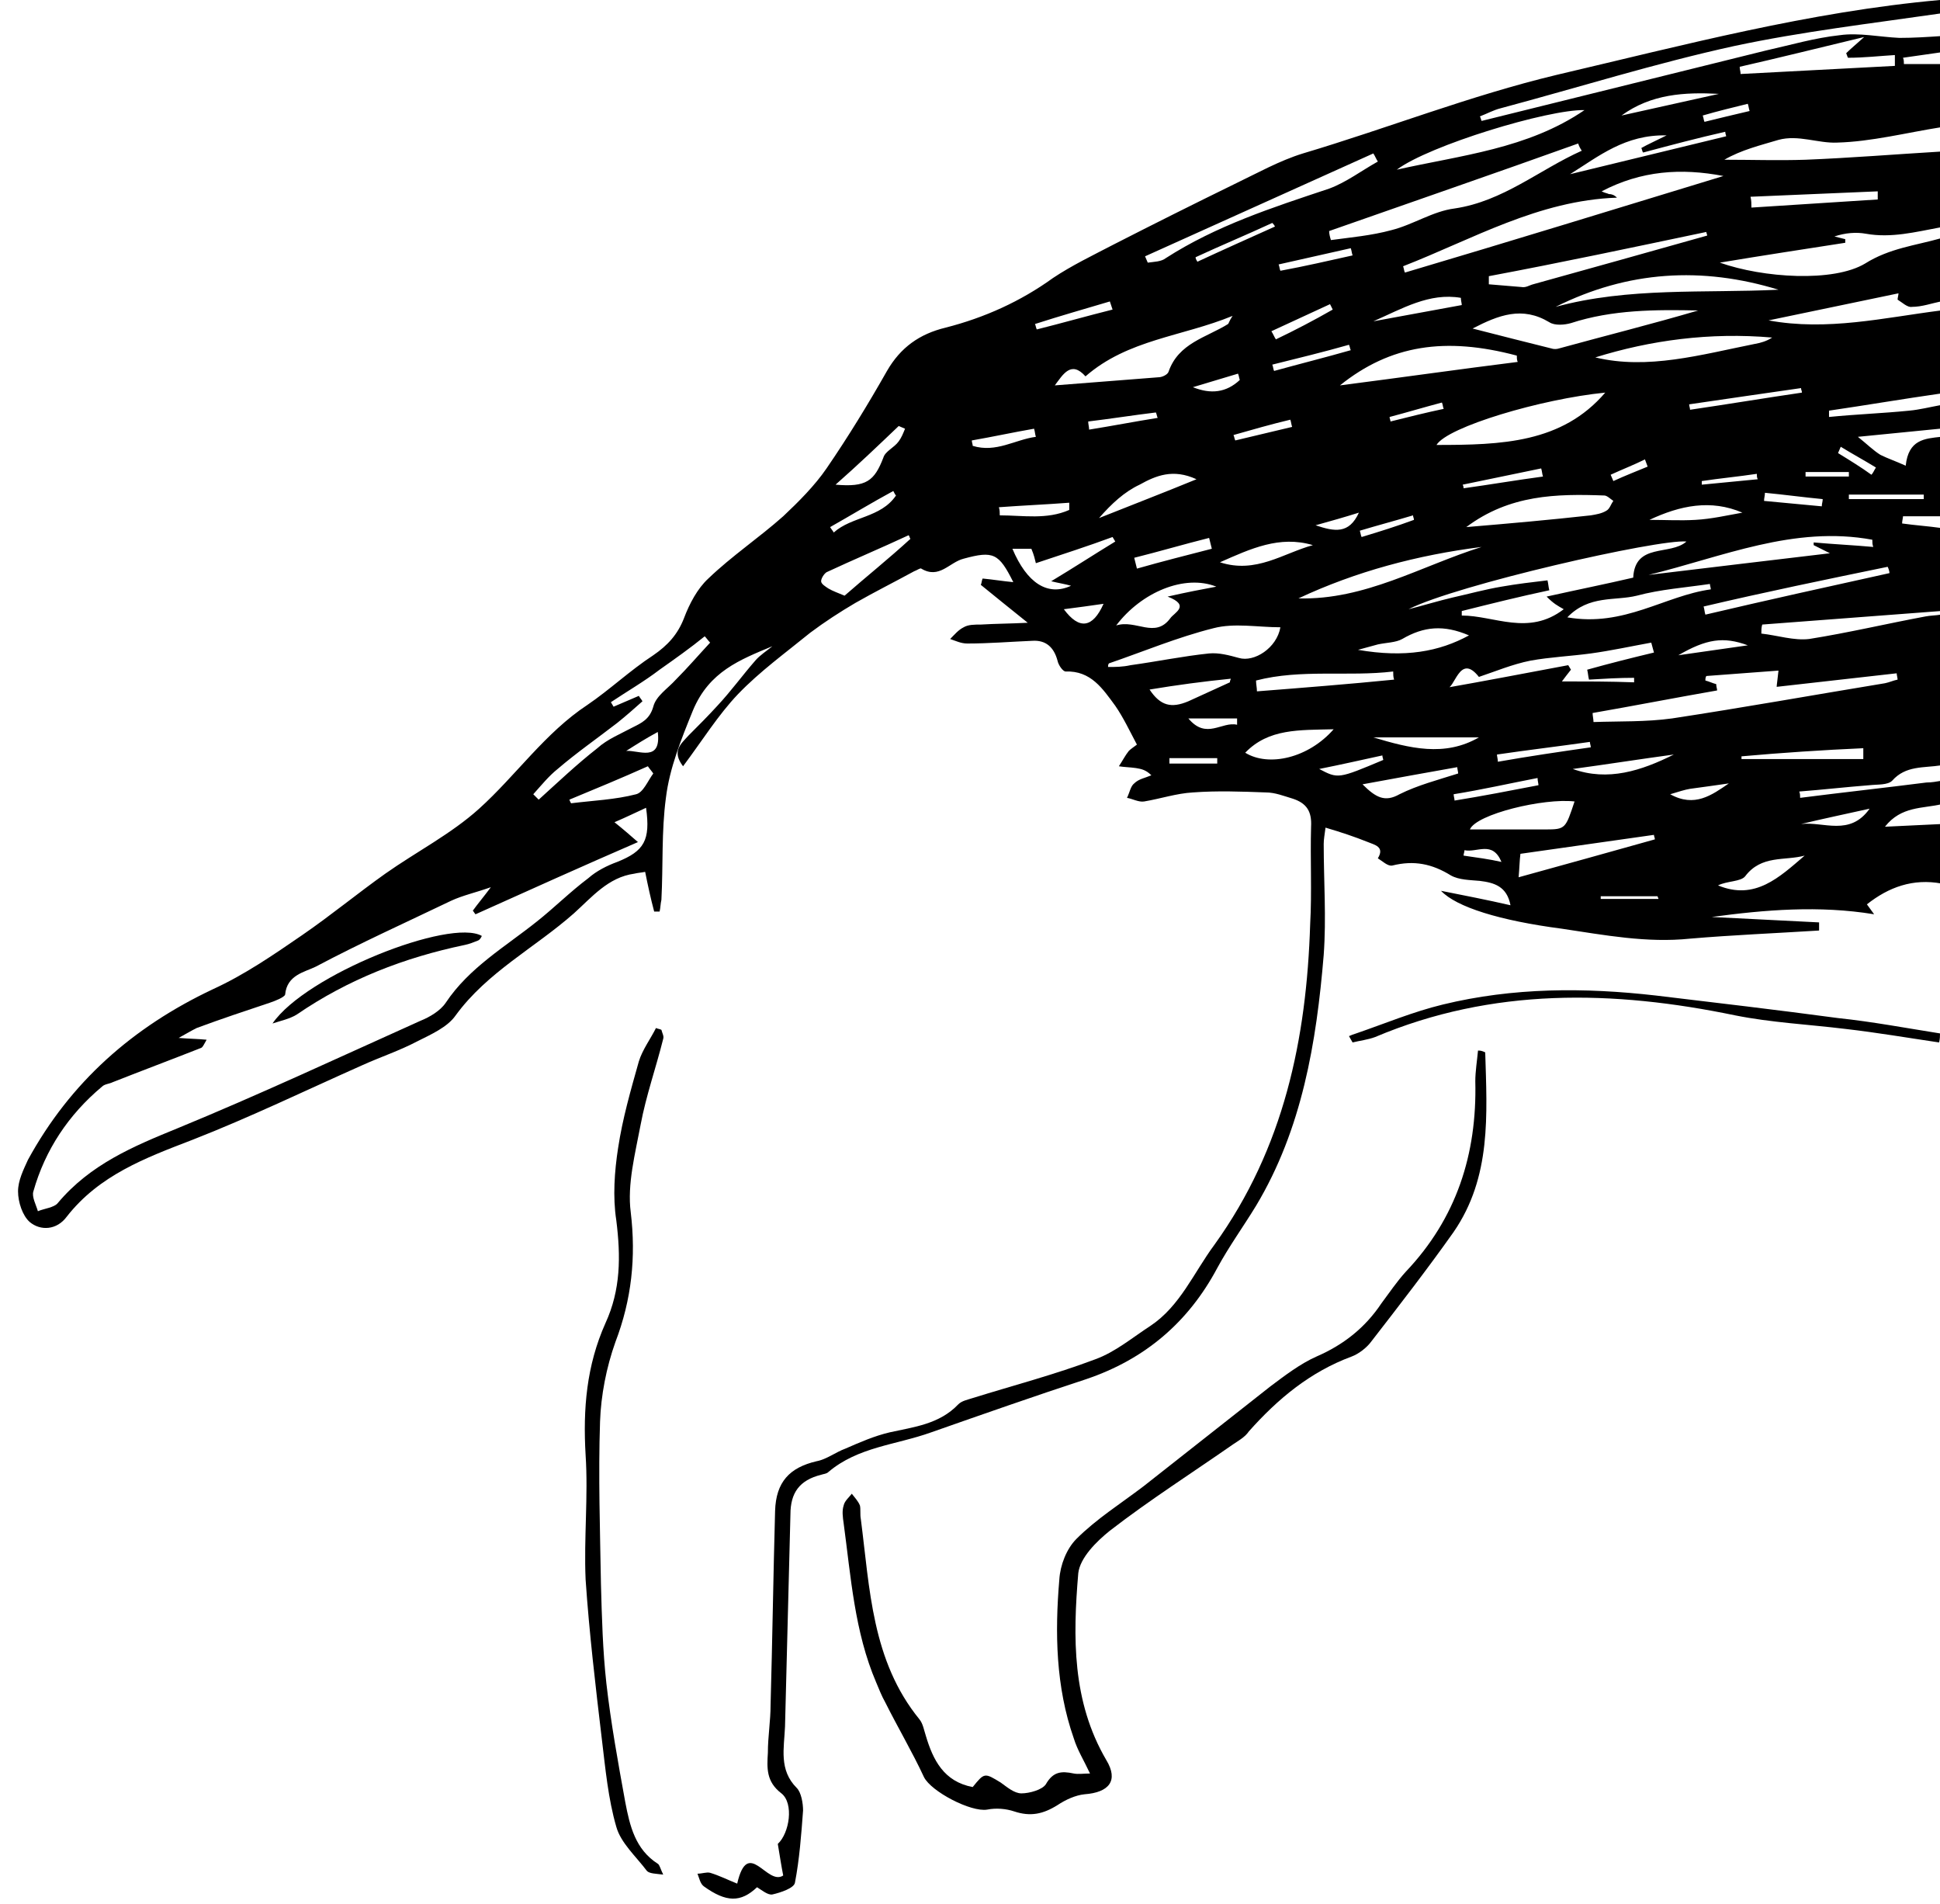 <?xml version="1.0" encoding="utf-8"?>
<!-- Generator: Adobe Illustrator 19.0.0, SVG Export Plug-In . SVG Version: 6.00 Build 0)  -->
<!DOCTYPE svg PUBLIC "-//W3C//DTD SVG 1.1//EN" "http://www.w3.org/Graphics/SVG/1.1/DTD/svg11.dtd">
<svg version="1.1" id="レイヤー_1" xmlns="http://www.w3.org/2000/svg" xmlns:xlink="http://www.w3.org/1999/xlink" x="0px"
	 y="0px" viewBox="0 0 215 211" enable-background="new 0 0 215 211" xml:space="preserve">
<g id="XMLID_1_">
	<path id="XMLID_499_" d="M215,0c-14.5,1.3-28.4,5-42.5,8.3c-9.6,2.3-18.7,5.9-28.1,8.7c-2.6,0.8-5.1,2.2-7.6,3.4
		c-4.5,2.2-8.9,4.4-13.4,6.7c-2.3,1.2-4.6,2.3-6.7,3.7c-3.6,2.6-7.6,4.4-11.9,5.5c-2.9,0.7-5,2.2-6.5,4.8c-2.1,3.7-4.3,7.3-6.7,10.8
		c-1.3,1.9-3.1,3.7-4.8,5.3c-2.7,2.4-5.7,4.4-8.3,6.9c-1.2,1.1-2.1,2.8-2.7,4.4c-0.7,1.8-1.8,3-3.4,4.1c-2.6,1.7-4.8,3.8-7.3,5.5
		c-4.7,3.1-7.9,7.8-12,11.5c-3.1,2.8-7,4.8-10.4,7.2c-3.1,2.2-6,4.6-9.2,6.8c-3.2,2.2-6.4,4.4-9.9,6c-8.9,4.2-15.8,10.3-20.5,18.9
		C2.6,129.6,2,130.8,2,132c0,1.2,0.5,2.7,1.3,3.4c1.2,1,3,0.9,4.1-0.6c3.6-4.6,8.7-6.5,13.9-8.5c6.4-2.5,12.6-5.5,18.9-8.3
		c2-0.9,4.1-1.6,6-2.6c1.6-0.8,3.4-1.6,4.3-2.9c3.5-4.8,8.8-7.5,13.1-11.3c2-1.8,3.8-4,6.7-4.4c0.4-0.1,0.7-0.1,1.2-0.2
		c0.3,1.5,0.6,2.9,1,4.4c0.2,0,0.4,0,0.6,0c0.1-0.4,0.1-0.9,0.2-1.3c0.2-3.8,0-7.6,0.5-11.3c0.4-3.3,1.7-6.5,3-9.7
		c1.8-4.3,5.2-5.6,8.8-7.1c-0.6,0.5-1.4,1-1.9,1.6c-1.4,1.6-2.7,3.4-4.2,5c-1,1.1-2.1,2.2-3.2,3.3c-0.8,0.9-1.9,1.7-0.6,3.4
		c2.1-2.8,3.9-5.7,6.1-8c2.4-2.5,5.3-4.6,8-6.8c1.6-1.2,3.3-2.3,5-3.3c2.1-1.2,4.3-2.3,6.5-3.5c0.3-0.1,0.7-0.4,0.8-0.3
		c2,1.2,3.1-0.7,4.7-1.1c3.3-0.9,3.9-0.6,5.5,2.6c-1.1-0.1-2.3-0.3-3.4-0.4c-0.1,0.2-0.1,0.5-0.2,0.7c1.6,1.3,3.2,2.6,5.2,4.2
		c-1.9,0.1-3.6,0.1-5.2,0.2c-0.7,0-1.4,0-1.9,0.3c-0.6,0.3-1,0.8-1.5,1.3c0.6,0.2,1.2,0.5,1.9,0.5c2.4,0,4.8-0.2,7.2-0.3
		c1.5-0.1,2.4,0.7,2.8,2.2c0.1,0.5,0.6,1.2,0.9,1.2c2.8-0.1,4.1,1.9,5.5,3.8c0.9,1.3,1.6,2.8,2.4,4.3c-0.4,0.3-0.7,0.5-0.9,0.7
		c-0.4,0.5-0.7,1.1-1.1,1.7c0.6,0.1,1.2,0.1,1.9,0.2c0.6,0.1,1.1,0.2,1.7,0.8c-0.7,0.3-1.4,0.4-1.9,0.9c-0.4,0.3-0.5,1-0.8,1.6
		c0.6,0.1,1.3,0.5,1.9,0.4c1.8-0.3,3.6-0.9,5.4-1c2.7-0.2,5.4-0.1,8.1,0c1,0,2,0.4,3,0.7c1.5,0.5,2.1,1.4,2,3.1
		c-0.1,3.6,0.1,7.2-0.1,10.8c-0.4,12.7-2.9,24.8-10.6,35.5c-2.3,3.1-3.8,6.8-7.1,9c-2,1.3-3.9,2.9-6.1,3.7
		c-4.5,1.7-9.1,2.9-13.6,4.3c-0.6,0.2-1.2,0.3-1.6,0.7c-2.1,2.2-4.9,2.5-7.6,3.1c-1.7,0.4-3.3,1.1-4.9,1.8c-1.1,0.4-2.1,1.2-3.2,1.4
		c-3,0.7-4.5,2.3-4.6,5.5c-0.2,7.2-0.3,14.4-0.5,21.5c0,1.8-0.3,3.5-0.3,5.3c-0.1,1.7-0.2,3.2,1.5,4.5c1.4,1.1,0.9,4.4-0.4,5.6
		c0.2,1.2,0.4,2.5,0.6,3.5c-1.8,1.2-3.9-4.3-5.1,0.9c-1-0.4-2-0.9-3-1.2c-0.4-0.1-0.9,0.1-1.4,0.1c0.2,0.5,0.3,1.1,0.7,1.4
		c2.5,1.8,4.1,1.8,5.9,0.1c0.5,0.3,1.2,0.9,1.7,0.8c0.9-0.2,2.4-0.7,2.5-1.3c0.5-2.6,0.7-5.3,0.9-8c0-0.8-0.2-2-0.7-2.5
		c-2-2-1.4-4.4-1.3-6.8c0.2-7.8,0.4-15.7,0.6-23.5c0-2.4,1-3.8,3.4-4.4c0.3-0.1,0.6-0.1,0.8-0.3c3.3-2.8,7.5-3,11.4-4.4
		c5.7-2,11.4-4,17.2-5.9c6.5-2.2,11.3-6.3,14.5-12.3c1.3-2.4,2.9-4.6,4.3-6.9c5.1-8.5,6.7-18.1,7.5-27.8c0.3-4.1,0-8.2,0-12.3
		c0-0.5,0.1-1,0.2-1.8c1.7,0.5,3.2,1,4.7,1.6c0.7,0.3,1.9,0.5,1.1,1.8c0.5,0.3,1.1,0.9,1.6,0.8c2.4-0.6,4.4-0.2,6.5,1.1
		c0.9,0.5,2.1,0.5,3.2,0.6c1.6,0.2,3,0.6,3.4,2.7c-2.6-0.6-5.2-1.1-7.7-1.6c1.7,1.8,6.5,3.3,13.4,4.2c4.7,0.7,9.4,1.6,14.2,1.1
		c4.7-0.4,9.5-0.6,14.3-0.9c0-0.3,0-0.6,0-0.9c-4-0.2-7.9-0.4-11.9-0.6c5.9-0.8,11.9-1.3,18-0.3c-0.3-0.4-0.5-0.7-0.8-1.1
		c2.4-1.9,5.1-2.9,8.3-2.3c0-2.2,0-4.4,0-6.6c-2,0.1-4.1,0.2-6.3,0.3c1.8-2.3,4.2-2,6.3-2.5c0-0.9,0-1.8,0-2.6
		c-0.6,0.1-1.1,0.2-1.7,0.2c-4.7,0.6-9.3,1.1-14,1.7c0-0.2,0-0.5-0.1-0.7c2.6-0.2,5.2-0.5,7.8-0.7c0.9-0.1,2,0,2.5-0.5
		c1.5-1.7,3.5-1.4,5.4-1.7c0-5.6,0-11.2,0-16.7c-0.6,0.1-1.2,0.1-1.7,0.2c-4.3,0.8-8.5,1.8-12.9,2.5c-1.7,0.2-3.5-0.4-5.3-0.6
		c0-0.3,0-0.7,0.1-1c6.6-0.5,13.2-1,19.8-1.5c0-3.1,0-6.2,0-9.2c-1.4-0.2-2.9-0.3-4.3-0.5c0-0.3,0.1-0.6,0.1-0.8c1.4,0,2.8,0,4.2,0
		c0-2.9,0-5.9,0-8.8c-1.8,0.2-3.6,0.3-3.9,3.2c-1.1-0.5-2-0.8-2.8-1.2c-0.8-0.5-1.5-1.2-2.5-2c3.1-0.3,6.1-0.6,9.1-0.9
		c0-0.9,0-1.8,0-2.6c-1.1,0.2-2.3,0.5-3.4,0.6c-3,0.3-5.9,0.4-8.9,0.7c0-0.2,0-0.5,0-0.7c4.1-0.6,8.2-1.3,12.4-1.9
		c0-3.1,0-6.2,0-9.2c-6.3,0.8-12.6,2.3-19.1,1.1c4.8-1,9.6-2,14.4-3c0,0.2-0.1,0.5-0.1,0.7c0.5,0.3,1.1,0.9,1.6,0.8
		c1.1,0,2.2-0.4,3.2-0.6c0-2.3,0-4.7,0-7c-2.8,0.8-5.7,1.1-8.4,2.8c-3.5,2.1-11.3,1.6-16.1-0.1c4.8-0.8,9.4-1.5,13.9-2.2
		c0-0.1,0-0.2,0-0.4c-0.4-0.1-0.8-0.2-1.2-0.3c1.2-0.4,2.4-0.5,3.5-0.3c2.8,0.5,5.5-0.2,8.2-0.7c0-2.8,0-5.6,0-8.4
		c-5,0.3-9.9,0.7-14.9,0.9c-3,0.1-6,0-9,0c1.9-1.1,4-1.6,6-2.2c2.2-0.6,4.4,0.4,6.5,0.3c3.8-0.1,7.7-1.1,11.5-1.7c0-2.3,0-4.7,0-7
		c-1.4,0-2.8,0-4.1,0c0-0.2,0-0.5-0.1-0.7c1.4-0.2,2.8-0.4,4.2-0.6c0-0.6,0-1.2,0-1.8c-1.5,0.1-3,0.2-4.6,0.2
		c-2.2-0.1-4.5-0.6-6.6-0.3c-2.8,0.3-5.5,1.1-8.2,1.7c-10.5,2.6-21,5.2-31.5,7.8c-0.1-0.2-0.1-0.4-0.2-0.5c0.8-0.3,1.5-0.7,2.3-0.9
		c8.6-2.3,17.2-5,25.9-6.9c7.5-1.6,15.2-2.5,22.8-3.6C215,0.6,215,0.3,215,0z M71.6,89.5c0.5,3.6-0.2,4.8-3.2,6
		c-1.1,0.4-2.3,1-3.2,1.8c-2,1.5-3.8,3.3-5.7,4.8c-3.5,2.8-7.5,5.1-10.1,9c-0.6,0.9-1.8,1.6-2.8,2c-8.9,4-17.9,8.2-26.9,11.9
		c-4.9,2-9.7,4-13.3,8.3c-0.4,0.5-1.5,0.6-2.2,0.9c-0.2-0.7-0.7-1.6-0.5-2.2c1.3-4.6,3.9-8.5,7.6-11.6c0.3-0.3,0.8-0.3,1.2-0.5
		c3.3-1.3,6.5-2.5,9.8-3.8c0.2-0.1,0.3-0.4,0.6-0.9c-1-0.1-1.9-0.1-3.1-0.2c0.9-0.5,1.4-0.8,2-1.1c2.7-1,5.4-1.9,8.1-2.8
		c0.6-0.2,1.6-0.6,1.7-0.9c0.2-2.2,2.2-2.5,3.4-3.1c4.9-2.6,10-4.9,15-7.3c1.3-0.6,2.7-0.9,4.4-1.5c-0.9,1.2-1.5,1.9-2,2.6
		c0.1,0.1,0.2,0.3,0.3,0.4c6-2.7,12-5.4,18-8c-0.8-0.7-1.6-1.4-2.6-2.2C69.5,90.5,70.5,90,71.6,89.5z M173.3,67.5
		c-3.9,3-7.7,0.7-11.3,0.7c0-0.2,0-0.4,0-0.5c3.2-0.8,6.4-1.6,9.7-2.3c-0.1-0.4-0.1-0.7-0.2-1.1c-1.7,0.2-3.4,0.4-5.1,0.7
		c-1.8,0.3-3.6,0.8-5.4,1.2c-1.7,0.4-3.3,0.9-4.9,1.3c5.3-2.7,27.7-7.8,30.8-7.5c-1.8,1.6-5.7,0.1-5.9,4c-3,0.7-6,1.3-9.6,2.1
		C172.2,66.9,172.6,67.1,173.3,67.5z M176.6,80c0-0.3-0.1-0.7-0.1-1c4.6-0.8,9.2-1.7,13.8-2.5c0-0.2-0.1-0.4-0.1-0.7
		c-0.4-0.1-0.8-0.3-1.2-0.4c0-0.2,0-0.3,0.1-0.5c2.6-0.2,5.3-0.4,8-0.6c-0.1,1-0.2,1.6-0.2,1.8c4.5-0.5,8.9-1,13.3-1.5
		c0,0.2,0.1,0.5,0.1,0.7c-0.5,0.1-0.9,0.3-1.4,0.4c-7.9,1.3-15.7,2.7-23.6,3.9C182.4,80,179.5,79.9,176.6,80z M155.7,30.2
		c-0.1-0.2-0.1-0.4-0.2-0.7c7.7-3,15-7.3,23.7-7.6c-0.3-0.3-0.6-0.4-0.9-0.4c-0.2-0.1-0.4-0.1-0.8-0.3c4.4-2.3,8.8-2.6,13.5-1.7
		C179.2,23.1,167.5,26.7,155.7,30.2z M174.9,15.9c0.1,0.3,0.2,0.5,0.4,0.8c-4.7,2.1-8.7,5.6-14.1,6.4c-2.4,0.3-4.6,1.8-7,2.4
		c-2.2,0.6-4.5,0.8-6.7,1.1c-0.1-0.3-0.2-0.7-0.2-1C156.4,22.4,165.7,19.2,174.9,15.9z M163.2,36.4c2.9-1.5,5.5-2.5,8.5-0.7
		c0.6,0.4,1.7,0.3,2.4,0.1c4.6-1.5,9.4-1.5,14.1-1.4c-5.1,1.5-10.3,2.8-15.4,4.2c-0.3,0.1-0.6,0.1-0.9,0
		C169.1,37.9,166.3,37.2,163.2,36.4z M159.2,49.3c1.2-2,11.6-5.1,18.7-5.8C173.1,49.1,166.4,49.3,159.2,49.3z M59.7,88.6
		c-0.2-0.2-0.4-0.4-0.6-0.6c0.9-1,1.7-2,2.7-2.8c2.1-1.8,4.4-3.4,6.6-5.1c1-0.8,1.9-1.6,2.8-2.4c-0.1-0.2-0.3-0.4-0.4-0.6
		c-0.9,0.4-1.9,0.8-2.8,1.2c-0.1-0.2-0.2-0.3-0.3-0.5c1.8-1.2,3.7-2.3,5.4-3.6c1.7-1.2,3.4-2.4,5-3.7c0.2,0.2,0.4,0.5,0.6,0.7
		c-1.3,1.4-2.5,2.8-3.8,4.1c-0.9,1-2.2,1.8-2.5,3c-0.4,1.4-1.3,1.8-2.3,2.3c-1.3,0.7-2.8,1.3-3.9,2.3C63.9,84.7,61.8,86.7,59.7,88.6
		z M168.1,39.4c0,0.2,0,0.5,0.1,0.7c-6.4,0.8-12.7,1.7-19.7,2.6C154.1,38.2,160.2,37.3,168.1,39.4z M120.3,41.7
		c4.7-4.1,10.7-4.4,16.3-6.7c-0.4,0.6-0.4,0.8-0.5,0.9c-2.4,1.5-5.5,2.1-6.6,5.3c-0.1,0.3-0.7,0.6-1.1,0.6
		c-3.8,0.3-7.6,0.6-11.5,0.9C117.8,41.5,118.7,39.9,120.3,41.7z M122.8,73.9c0-0.1,0-0.3,0.1-0.4c3.8-1.3,7.6-2.9,11.6-3.9
		c2.3-0.6,4.9-0.1,7.4-0.1c-0.4,2.3-2.9,3.9-4.6,3.4c-1.1-0.3-2.2-0.6-3.3-0.5c-2.9,0.3-5.8,0.9-8.7,1.3
		C124.4,73.9,123.6,73.9,122.8,73.9z M172.4,34c8-4,16.2-4.5,24.7-1.9C188.9,32.5,180.5,31.8,172.4,34z M154.8,18.8
		c3.6-2.7,16.8-6.7,20.8-6.6C169.3,16.5,161.9,17.2,154.8,18.8z M173.1,75.5c0.3-0.4,0.6-0.8,1-1.3c-0.1-0.2-0.2-0.3-0.3-0.5
		c-4.8,0.9-9.5,1.8-13.5,2.5c0.9,0.4,1.4-4,3.6-1.2c1.8-0.6,3.7-1.4,5.7-1.8c2.2-0.4,4.5-0.5,6.7-0.8c2.2-0.3,4.5-0.8,6.7-1.2
		c0.1,0.4,0.2,0.7,0.3,1.1c-2.5,0.6-4.9,1.2-7.4,1.9c0.1,0.4,0.1,0.7,0.2,1.1c1.7-0.1,3.3-0.2,5-0.2c0,0.2,0,0.3,0,0.5
		C178.4,75.5,175.8,75.5,173.1,75.5z M182.7,63.7c8.2-2,16.1-5.5,24.8-3.9c0,0.3,0,0.5,0.1,0.8c-2.2-0.2-4.4-0.3-6.6-0.5
		c0,0.1,0,0.2,0,0.3c0.6,0.3,1.2,0.6,1.8,0.9C196,62.1,189.4,62.9,182.7,63.7z M162.5,58.4c4.8-3.6,10-3.7,15.3-3.5
		c0.3,0,0.7,0.4,1,0.6c-0.3,0.4-0.4,0.9-0.8,1.1c-0.5,0.3-1.1,0.4-1.7,0.5C171.8,57.6,167.3,58,162.5,58.4z M164.2,60.6
		c-6.7,2.1-12.9,5.9-20.3,5.7C150.3,63.3,157.1,61.5,164.2,60.6z M189.1,25.7c0,0.1,0.1,0.3,0.1,0.4c-6.4,1.8-12.8,3.6-19.3,5.4
		c-0.4,0.1-0.8,0.4-1.3,0.3c-1.2-0.1-2.4-0.2-3.6-0.3c0-0.3,0-0.6,0-0.9C173,29.1,181,27.4,189.1,25.7z M210,6.1c0,0.4,0,0.8,0,1.2
		c-5.7,0.3-11.4,0.6-17.1,0.9c0-0.3-0.1-0.5-0.1-0.8c4.4-1,8.8-2.1,13.8-3.3c-1,0.9-1.5,1.3-2,1.8c0.1,0.2,0.1,0.3,0.2,0.5
		C206.6,6.4,208.3,6.2,210,6.1z M176.8,39.6c6.1-1.9,12.7-2.8,19.6-2.2c-0.6,0.4-1.3,0.6-1.9,0.7C188.5,39.3,182.6,41,176.8,39.6z
		 M152.2,17c0.2,0.3,0.3,0.6,0.5,0.9c-1.8,1-3.5,2.3-5.4,3c-6.3,2.1-12.5,4.1-18.1,7.7c-0.5,0.4-1.3,0.4-2,0.5
		c-0.1-0.2-0.2-0.5-0.3-0.7C135.3,24.6,143.8,20.8,152.2,17z M162.9,91.9c0.7-1.7,8.2-3.5,11.6-3.1c-1,3-1,3.1-3.2,3.1
		C168.5,91.9,165.8,91.9,162.9,91.9z M114.8,62.4c3-1,5.8-1.9,8.5-2.9c0.1,0.2,0.2,0.3,0.3,0.5c-2.3,1.4-4.6,2.9-7.1,4.4
		c0.8,0.2,1.5,0.3,2.2,0.5c-2.6,1.2-4.9-0.3-6.5-4.1c0.7,0,1.4,0,2.1,0C114.6,61.5,114.7,62,114.8,62.4z M173.7,68.4
		c2.4-2.5,5.3-1.8,7.7-2.4c2.6-0.7,5.4-0.9,8.1-1.3c0,0.2,0.1,0.4,0.1,0.6C184.5,66,180,69.5,173.7,68.4z M183.3,92.5
		c0,0.2,0.1,0.3,0.1,0.5c-5,1.4-10,2.8-15.1,4.2c0.1-1.1,0.1-1.8,0.2-2.6C173.4,93.9,178.4,93.2,183.3,92.5z M129.4,66.1
		c2.6,1,0.7,1.8,0.3,2.4c-1.7,2.3-3.8,0.1-6,0.8c2.8-3.7,7.6-5.7,11.1-4.3C133.2,65.3,131.6,65.6,129.4,66.1z M150.5,72
		c0.7-0.2,1.5-0.4,2.2-0.6c0.9-0.2,2-0.2,2.7-0.6c2.4-1.4,4.6-1.6,7.4-0.4C159.5,72.2,155.7,72.9,150.5,72z M147.8,80.8
		c-2.8,3.2-7.2,4.2-9.8,2.6C140.6,80.7,144,80.9,147.8,80.8z M93.6,66c-0.7-0.3-1.3-0.5-1.8-0.8c-0.3-0.2-0.8-0.5-0.8-0.8
		c0-0.3,0.3-0.8,0.6-1c3-1.4,6.1-2.7,9.1-4.1c0.1,0.1,0.1,0.3,0.2,0.4C98.5,61.9,96,63.9,93.6,66z M181.9,16.4
		c0.1,0.2,0.1,0.4,0.2,0.5c3-0.8,6-1.6,9.1-2.3c0,0.2,0.1,0.4,0.1,0.5c-5.8,1.4-11.5,2.8-17.3,4.2c3.2-2,6.1-4.4,10.7-4.3
		C183.3,15.7,182.6,16,181.9,16.4z M209.2,62.8c0.1,0.2,0.2,0.5,0.2,0.7c-6.8,1.5-13.6,3-20.4,4.6c-0.1-0.3-0.1-0.6-0.2-0.9
		C195.6,65.6,202.4,64.2,209.2,62.8z M139.3,76.6c0-0.4-0.1-0.8-0.1-1.2c5-1.3,10.2-0.4,15.2-1c0,0.3,0,0.6,0.1,0.9
		C149.5,75.8,144.4,76.2,139.3,76.6z M200,94.8c-2.8,2.4-5.5,5-9.6,3.3c1-0.5,2.5-0.4,3-1C195.2,94.7,197.8,95.4,200,94.8z
		 M132.6,53.1c-3.9,1.6-7.3,2.9-10.8,4.3c1.4-1.6,2.8-2.9,4.5-3.7C128.1,52.7,130,51.9,132.6,53.1z M99.6,47.2
		c0.2,0.1,0.5,0.2,0.7,0.3c-0.2,0.5-0.4,1-0.7,1.4c-0.5,0.7-1.5,1.1-1.7,1.8c-1,2.6-1.9,3.3-5.3,3C95.1,51.5,97.4,49.3,99.6,47.2z
		 M208.1,21.2c0,0.3,0,0.6,0,0.9c-4.7,0.3-9.4,0.6-14,0.9c0-0.4,0-0.8-0.1-1.2C198.7,21.6,203.4,21.4,208.1,21.2z M151,86.9
		c3.8-0.7,7.1-1.3,10.5-1.9c0,0.2,0.1,0.5,0.1,0.7c-2.2,0.7-4.5,1.3-6.5,2.3C153.5,88.9,152.5,88.4,151,86.9z M206.5,82.9
		c0,0.4,0,0.8,0,1.2c-4.5,0-9,0-13.5,0c0-0.1,0-0.2,0-0.3C197.5,83.4,202,83.1,206.5,82.9z M71.8,84.9c0.2,0.3,0.4,0.5,0.6,0.8
		c-0.6,0.8-1.1,2.1-1.9,2.3c-2.3,0.6-4.8,0.7-7.2,1c-0.1-0.1-0.1-0.2-0.2-0.4C66,87.4,68.9,86.2,71.8,84.9z M135.2,62.3
		c3.4-1.5,6.6-3,10.3-1.9C142.2,61.3,139.2,63.6,135.2,62.3z M163.9,81.7c-3.8,2.2-7.7,1.2-11.7,0C156.1,81.7,160.1,81.7,163.9,81.7
		z M136.4,75.2c0,0.1-0.1,0.2-0.1,0.4c-1.5,0.7-3.1,1.4-4.6,2.1c-1.9,0.8-3.1,0.5-4.3-1.3C130.4,75.9,133.4,75.5,136.4,75.2z
		 M193.1,56.8c-1.7,0.3-3.4,0.7-5.2,0.8c-1.7,0.1-3.4,0-5.1,0C186.2,56,189.6,55.3,193.1,56.8z M174.3,85.2
		c3.7-0.5,7.5-1.1,11.2-1.6C181.9,85.4,178.2,86.6,174.3,85.2z M126,63c-0.1-0.4-0.2-0.8-0.3-1.2c2.8-0.7,5.5-1.5,8.3-2.2
		c0.1,0.4,0.2,0.8,0.3,1.2C131.6,61.5,128.8,62.2,126,63z M161.9,33c0,0.3,0.1,0.6,0.1,0.8c-3.3,0.6-6.5,1.2-9.8,1.8
		C155.4,34.2,158.4,32.4,161.9,33z M179.7,12.8c3.3-2.4,7-2.6,10.8-2.4C186.9,11.2,183.3,12,179.7,12.8z M118.5,55.7
		c0,0.3,0,0.5,0,0.8c-2.5,1.1-5.1,0.6-7.7,0.6c0-0.3,0-0.6-0.1-0.9C113.4,56,115.9,55.9,118.5,55.7z M166,84.4
		c0-0.3-0.1-0.6-0.1-0.8c3.4-0.5,6.8-0.9,10.3-1.4c0,0.2,0.1,0.4,0.1,0.6C172.8,83.3,169.4,83.8,166,84.4z M170.4,86.2
		c0,0.3,0.1,0.6,0.1,0.8c-3.1,0.6-6.2,1.2-9.3,1.7c0-0.2-0.1-0.5-0.1-0.7C164.2,87.5,167.3,86.8,170.4,86.2z M199.6,43
		c0,0.2,0.1,0.3,0.1,0.5c-4.1,0.6-8.3,1.3-12.4,1.9c0-0.2-0.1-0.4-0.1-0.6C191.3,44.2,195.4,43.6,199.6,43z M107.8,49.4
		c0-0.2-0.1-0.4-0.1-0.6c2.3-0.4,4.6-0.9,6.9-1.3c0.1,0.3,0.1,0.6,0.2,0.9C112.5,48.7,110.4,50.2,107.8,49.4z M92.4,59
		c-0.1-0.2-0.3-0.4-0.4-0.6c2.3-1.3,4.6-2.7,7-4c0.1,0.2,0.2,0.4,0.3,0.5C97.6,57.4,94.4,57.2,92.4,59z M123,33.4
		c0.1,0.3,0.2,0.6,0.3,0.9c-2.8,0.7-5.6,1.5-8.4,2.2c-0.1-0.2-0.1-0.4-0.2-0.6C117.5,35,120.3,34.2,123,33.4z M207.2,89.6
		c-2.2,3.1-5.1,1.4-7.6,1.7C202.1,90.7,204.5,90.2,207.2,89.6z M146.2,85.2c2.5-0.5,4.7-1,7-1.5c0,0.2,0.1,0.4,0.1,0.5
		C148.3,86.3,148.3,86.3,146.2,85.2z M162.2,54.1c0-0.1,0-0.2-0.1-0.4c2.9-0.6,5.8-1.2,8.7-1.8c0.1,0.3,0.1,0.6,0.2,0.9
		C168,53.2,165.1,53.7,162.2,54.1z M141.2,41.1c-0.1-0.2-0.1-0.5-0.2-0.7c2.8-0.7,5.7-1.4,8.5-2.2c0.1,0.2,0.1,0.4,0.2,0.6
		C146.9,39.6,144.1,40.3,141.2,41.1z M141.9,30c-0.1-0.2-0.1-0.5-0.2-0.7c2.7-0.6,5.3-1.2,8-1.8c0.1,0.3,0.1,0.5,0.2,0.8
		C147.2,28.9,144.6,29.5,141.9,30z M191.6,86.8c-1.9,1.3-3.8,2.7-6.5,1.2c1-0.3,1.6-0.5,2.2-0.6C188.8,87.2,190.2,87,191.6,86.8z
		 M117.9,67.5c1.6-0.2,3-0.4,4.4-0.6C121.1,69.6,119.6,69.8,117.9,67.5z M128.1,45.7c0.1,0.2,0.1,0.4,0.2,0.6
		c-2.5,0.4-5.1,0.9-7.6,1.3c0-0.3-0.1-0.6-0.1-0.9C123.1,46.4,125.6,46,128.1,45.7z M141.4,37.6c-0.2-0.3-0.3-0.6-0.5-0.9
		c2.2-1,4.3-2,6.5-3c0.1,0.2,0.2,0.4,0.3,0.6C145.6,35.5,143.5,36.6,141.4,37.6z M186,72.6c3.1-1.8,5-2.1,7.7-1.1
		C191,71.9,188.7,72.2,186,72.6z M195.5,55.5c0-0.3,0.1-0.6,0.1-0.9c2.1,0.2,4.3,0.5,6.4,0.7c0,0.3-0.1,0.5-0.1,0.8
		C199.8,55.9,197.6,55.7,195.5,55.5z M132.2,42.9c1.7-0.5,3.3-1,5-1.5c0.1,0.2,0.1,0.4,0.2,0.7C135.9,43.5,134.2,43.7,132.2,42.9z
		 M137.1,79.6c0,0.2,0,0.5,0,0.7c-1.7-0.4-3.4,1.7-5.4-0.7C133.7,79.6,135.4,79.6,137.1,79.6z M134.9,84c0,0.2,0,0.4,0,0.6
		c-1.8,0-3.5,0-5.3,0c0-0.2,0-0.4,0-0.6C131.3,84,133.1,84,134.9,84z M141,24.7c0.1,0.1,0.2,0.2,0.3,0.4c-2.9,1.3-5.8,2.6-8.6,3.9
		c-0.1-0.2-0.2-0.3-0.2-0.5C135.3,27.2,138.2,26,141,24.7z M213.2,54.8c0,0.2,0,0.3,0,0.5c-2.8,0-5.5,0-8.3,0c0-0.2,0-0.3,0-0.5
		C207.7,54.8,210.5,54.8,213.2,54.8z M183.7,99.3c0,0.1,0.1,0.2,0.1,0.3c-2.1,0-4.3,0-6.4,0c0-0.1,0-0.2,0-0.3
		C179.4,99.3,181.6,99.3,183.7,99.3z M143,46.5c0.1,0.3,0.1,0.5,0.2,0.8c-2.1,0.5-4.2,1-6.3,1.5c-0.1-0.2-0.1-0.4-0.2-0.6
		C138.8,47.6,140.9,47,143,46.5z M69.4,83.2c1.1-0.7,2.2-1.4,3.5-2.1C73.3,84.5,70.8,83.1,69.4,83.2z M162.2,94.8
		c0-0.2,0.1-0.4,0.1-0.6c1.4,0.3,3.1-1.1,4.1,1.3C165.1,95.2,163.6,95,162.2,94.8z M203.7,50.2c0.1-0.2,0.2-0.5,0.3-0.7
		c1.3,0.8,2.6,1.5,3.9,2.3c-0.2,0.3-0.3,0.6-0.5,0.8C206.3,51.8,205,51,203.7,50.2z M204.9,52.3c0,0.2,0,0.3,0,0.5
		c-1.6,0-3.2,0-4.8,0c0-0.2,0-0.3,0-0.5C201.7,52.3,203.3,52.3,204.9,52.3z M178.8,53.3c-0.1-0.2-0.2-0.5-0.3-0.7
		c1.3-0.6,2.6-1.1,3.8-1.7c0.1,0.3,0.2,0.5,0.3,0.8C181.4,52.2,180.1,52.7,178.8,53.3z M150.6,56.8c-1.1,2.4-2.7,2.1-4.8,1.4
		C147.6,57.7,149,57.3,150.6,56.8z M150.9,59.5c-0.1-0.2-0.1-0.4-0.2-0.7c2-0.6,3.9-1.1,5.9-1.7c0,0.2,0.1,0.3,0.1,0.5
		C154.8,58.3,152.9,58.9,150.9,59.5z M154.1,46.7c0-0.2-0.1-0.3-0.1-0.5c1.9-0.5,3.9-1.1,5.8-1.6c0.1,0.2,0.1,0.5,0.2,0.7
		C158.1,45.7,156.1,46.2,154.1,46.7z M193.7,11.5c0.1,0.3,0.1,0.5,0.2,0.8c-1.7,0.4-3.4,0.8-5,1.2c-0.1-0.2-0.1-0.5-0.2-0.7
		C190.4,12.3,192.1,11.9,193.7,11.5z M188.6,53.7c0-0.1,0-0.3,0-0.4c2-0.3,4.1-0.5,6.1-0.8c0,0.2,0,0.4,0.1,0.6
		C192.7,53.3,190.7,53.5,188.6,53.7z"/>
	<path id="XMLID_496_" d="M215,114.5c-3.8-0.6-7.5-1.3-11.3-1.7c-6.7-0.9-13.5-1.7-20.2-2.5c-7.9-0.9-15.8-0.9-23.6,1
		c-3.3,0.8-6.4,2.1-9.6,3.2c-0.3,0.1-0.6,0.2-0.8,0.3c0.1,0.2,0.3,0.5,0.4,0.7c0.8-0.2,1.7-0.3,2.5-0.6c13-5.5,26.4-5.2,39.9-2.4
		c4,0.8,8.1,1,12.2,1.5c3.5,0.4,7,1,10.4,1.5C215,115.1,215,114.8,215,114.5z"/>
	<path id="XMLID_486_" d="M163.8,116.4c-0.1,1.1-0.3,2.3-0.3,3.4c0.2,8.1-2.1,15.2-7.7,21.1c-1,1.1-1.8,2.3-2.7,3.5
		c-1.8,2.7-4.2,4.6-7.2,5.9c-1.8,0.8-3.5,2.1-5.1,3.3c-4.7,3.7-9.4,7.4-14.1,11.1c-2.5,1.9-5.2,3.6-7.4,5.8
		c-1.1,1.1-1.8,2.9-1.9,4.5c-0.5,5.9-0.4,11.9,1.6,17.6c0.4,1.3,1.1,2.4,1.8,3.9c-0.7,0-1.3,0.1-1.8,0c-1.4-0.3-2.3-0.2-3.1,1.2
		c-0.4,0.6-1.8,1-2.7,1c-0.8,0-1.6-0.7-2.3-1.2c-1.8-1.1-1.8-1.1-3.1,0.5c-3.2-0.6-4.4-3-5.2-5.7c-0.2-0.6-0.3-1.3-0.7-1.8
		c-5.3-6.5-5.5-14.5-6.5-22.2c-0.1-0.5,0-1.1-0.1-1.5c-0.2-0.5-0.6-0.9-0.9-1.3c-0.3,0.4-0.8,0.8-0.9,1.3c-0.2,0.6-0.1,1.3,0,2
		c0.8,5.9,1.2,12,3.6,17.6c0.3,0.7,0.6,1.5,1,2.2c1.4,2.8,3,5.5,4.3,8.3c0.8,1.6,5.2,3.9,7,3.6c1-0.2,2.1-0.1,3,0.2
		c1.8,0.6,3.2,0.3,4.8-0.7c0.9-0.6,2-1.1,3-1.2c2.7-0.2,3.8-1.5,2.4-3.8c-3.8-6.5-3.7-13.6-3.1-20.7c0.2-1.7,2-3.5,3.5-4.7
		c4.4-3.4,9.1-6.4,13.7-9.6c0.6-0.4,1.3-0.8,1.7-1.4c3.2-3.6,6.8-6.6,11.4-8.3c0.8-0.3,1.7-1,2.2-1.7c3.1-4,6.2-8,9.1-12.1
		c4.2-6.1,3.7-13,3.5-19.9C164.2,116.4,164,116.4,163.8,116.4z"/>
	<path id="XMLID_485_" d="M73.5,207.7c-0.3-0.6-0.4-1.1-0.6-1.2c-2.5-1.6-3.1-4.2-3.6-6.8c-0.8-4.4-1.6-8.8-2.1-13.2
		c-0.4-3.6-0.5-7.3-0.6-11c-0.1-6-0.3-12-0.1-18c0.1-2.9,0.7-6,1.7-8.8c1.8-4.7,2.3-9.4,1.7-14.4c-0.4-3.1,0.5-6.5,1.1-9.7
		c0.6-3.2,1.7-6.3,2.5-9.5c0.1-0.3-0.1-0.6-0.2-1c-0.2-0.1-0.4-0.1-0.6-0.2c-0.6,1.2-1.5,2.4-1.9,3.7c-0.9,3.2-1.8,6.3-2.3,9.6
		c-0.4,2.6-0.6,5.4-0.2,8c0.5,4,0.5,7.7-1.2,11.4c-2.1,4.7-2.5,9.5-2.2,14.6c0.3,4.6-0.2,9.2,0,13.8c0.4,5.9,1.1,11.8,1.8,17.7
		c0.4,3.3,0.7,6.6,1.6,9.7c0.5,1.8,2.2,3.3,3.4,4.9C72,207.6,72.7,207.6,73.5,207.7z"/>
	<path id="XMLID_400_" d="M30.2,113.4c0.9-0.3,1.9-0.5,2.7-1c5.7-3.9,11.9-6.3,18.6-7.7c0.5-0.1,1-0.3,1.5-0.5
		c0.2-0.1,0.3-0.3,0.4-0.5C49.9,101.7,33.9,108,30.2,113.4z"/>
</g>
</svg>
